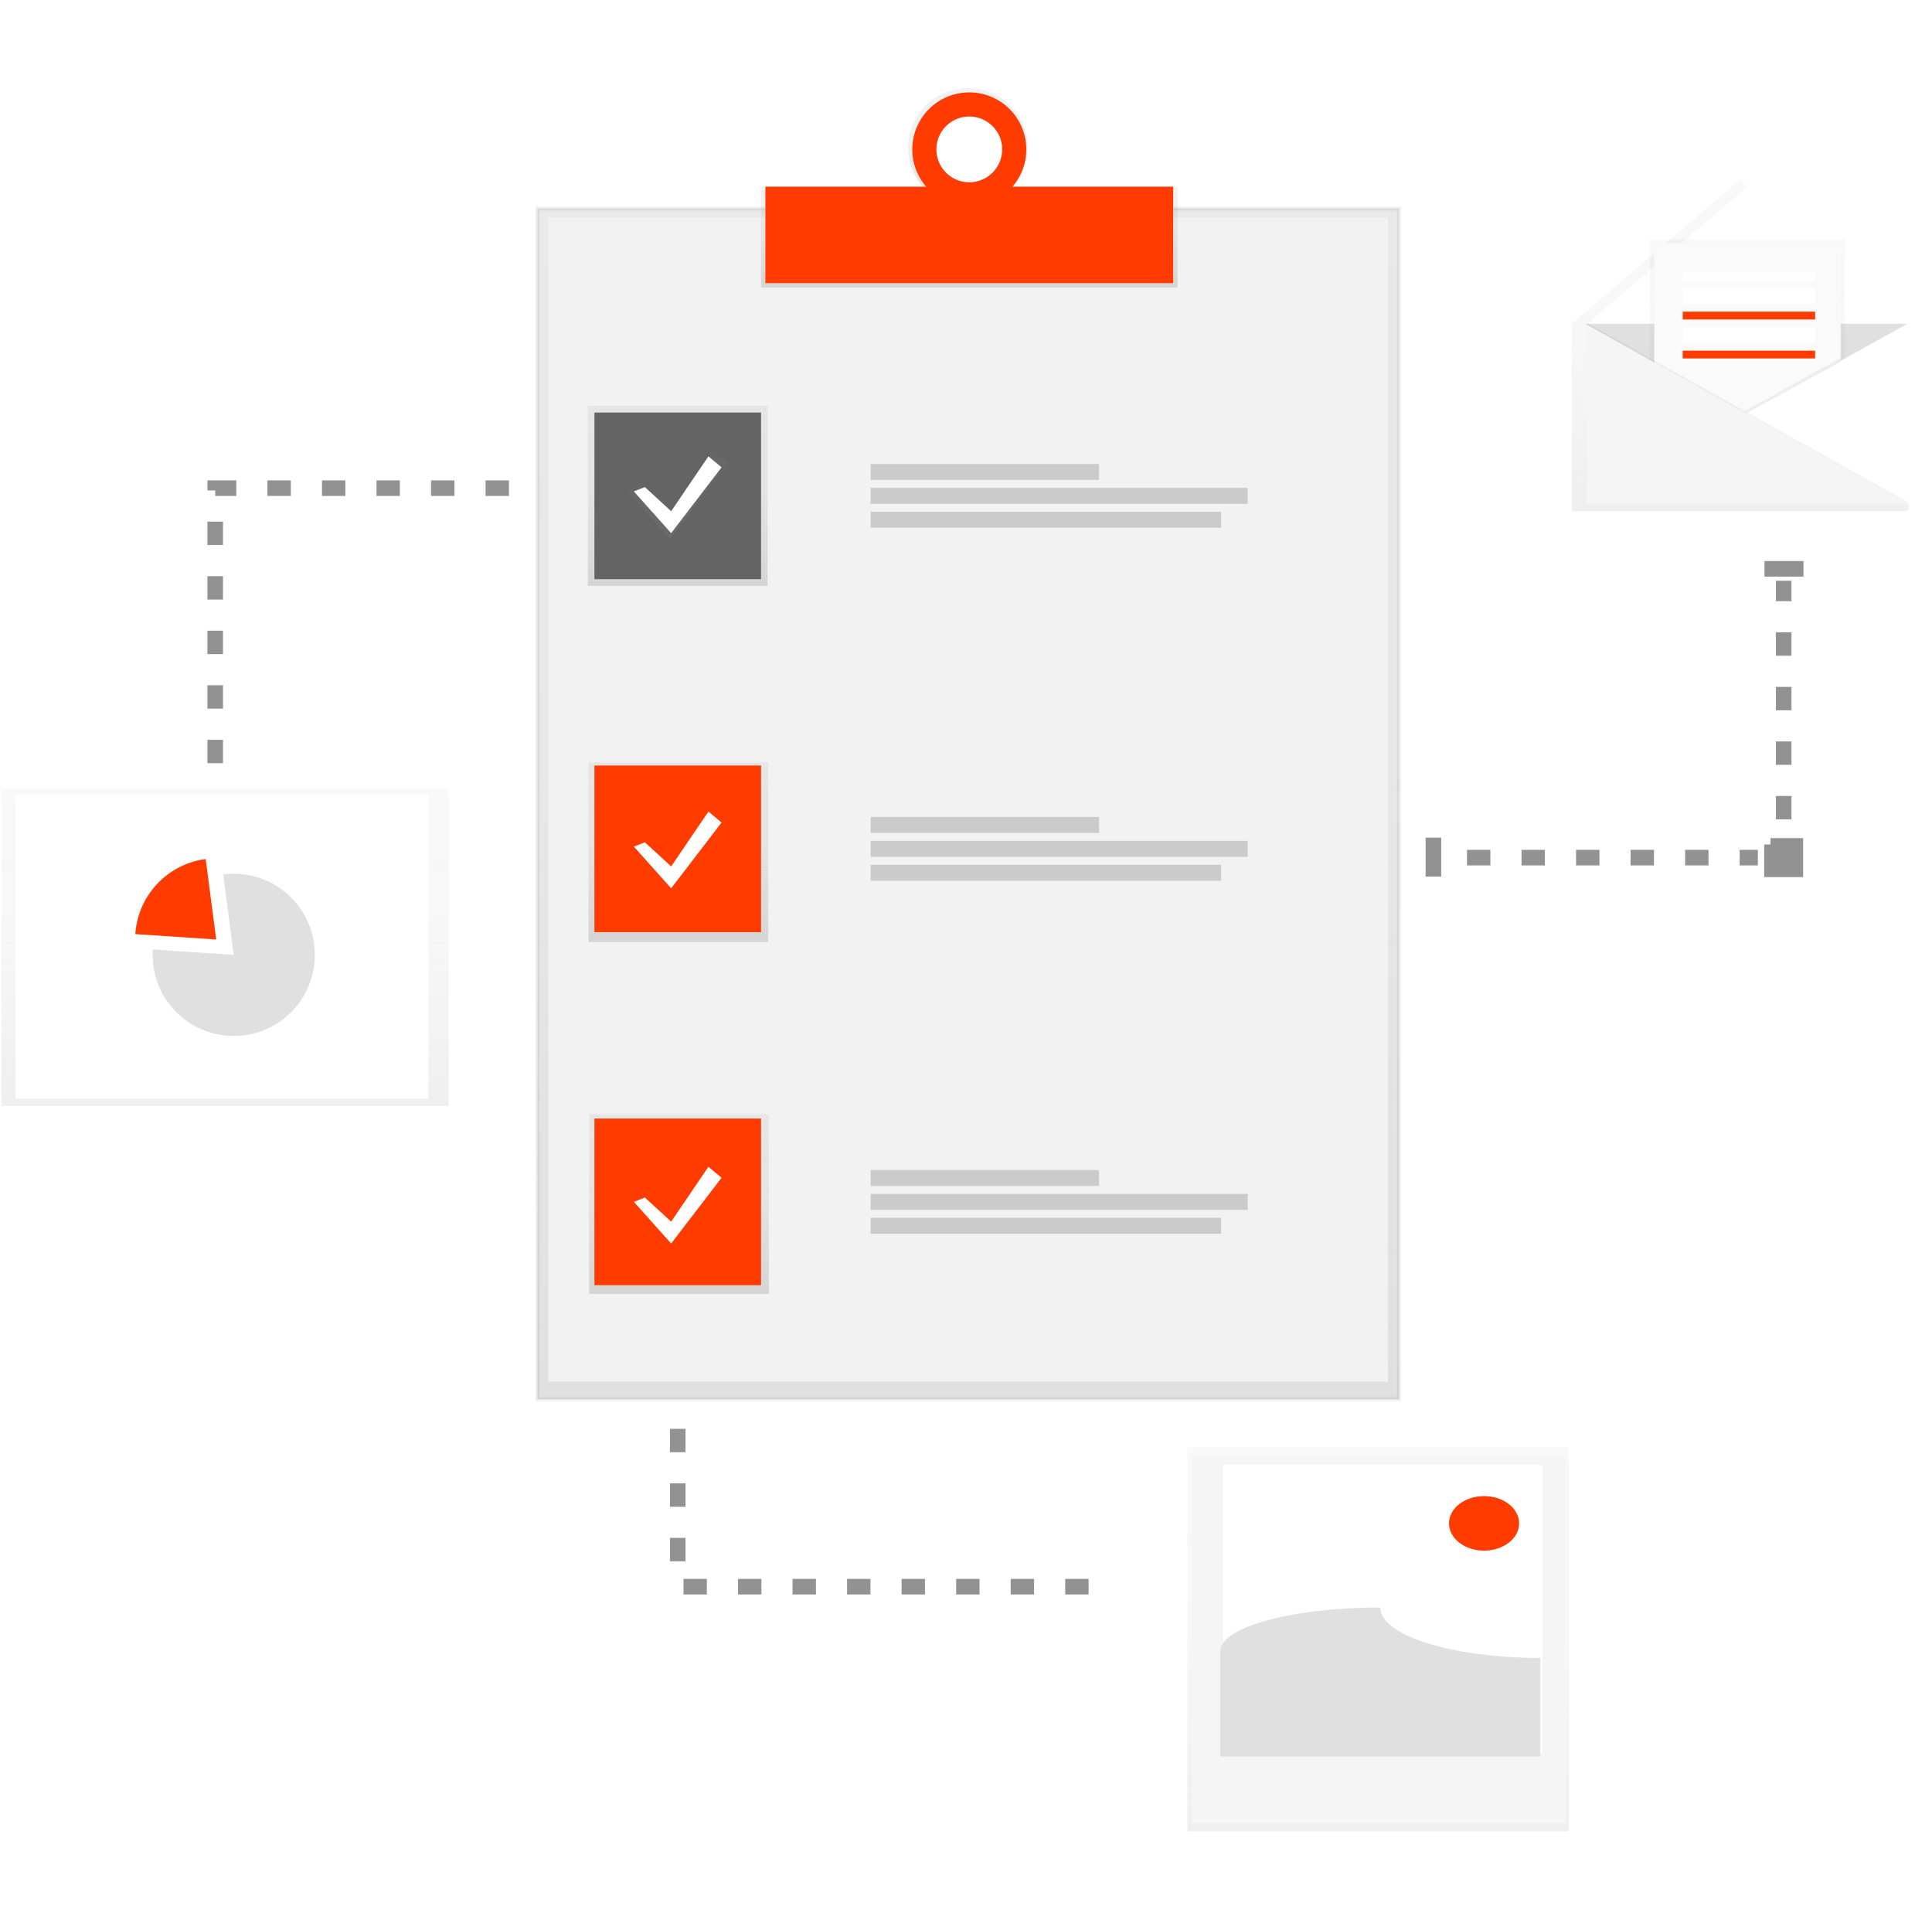 <svg xmlns="http://www.w3.org/2000/svg" xmlns:xlink="http://www.w3.org/1999/xlink" width="248" height="246" viewBox="0 0 248 246"><defs><linearGradient id="a" x1="0.5" y1="1" x2="0.5" gradientUnits="objectBoundingBox"><stop offset="0" stop-color="gray" stop-opacity="0.251"/><stop offset="0.54" stop-color="gray" stop-opacity="0.122"/><stop offset="1" stop-color="gray" stop-opacity="0.102"/></linearGradient><filter id="i" x="198.633" y="20.112" width="49.367" height="48.49" filterUnits="userSpaceOnUse"><feOffset dx="-1" input="SourceAlpha"/><feGaussianBlur stdDeviation="1" result="j"/><feFlood/><feComposite operator="in" in2="j"/><feComposite in="SourceGraphic"/></filter></defs><g transform="translate(-427 -884)"><rect width="246" height="246" rx="123" transform="translate(427 884)" fill="#fff"/><g transform="translate(427.188 895.294)"><g transform="translate(68.8 15.477)" opacity="0.5"><rect width="110.587" height="152.796" fill="url(#a)"/></g><rect width="110.587" height="152.796" transform="translate(68.801 15.477)" fill="#646464" stroke="#646464" stroke-width="0.5" opacity="0.11"/><rect width="107.773" height="149.419" transform="translate(70.207 16.602)" fill="#f2f2f2"/><rect width="53.464" height="12.95" transform="translate(97.502 12.657)" fill="url(#a)"/><path d="M585.634,52.5a7.656,7.656,0,1,0,7.474,7.654,7.566,7.566,0,0,0-7.474-7.654Zm0,12.069a4.415,4.415,0,1,1,4.3-4.415A4.365,4.365,0,0,1,585.634,64.569Z" transform="translate(-461.399 -52.5)" fill="url(#a)"/><rect width="52.339" height="12.381" transform="translate(98.065 12.663)" fill="#ff3b00"/><path d="M586.036,54.5a7.316,7.316,0,1,0,7.316,7.316,7.316,7.316,0,0,0-7.316-7.316Zm0,11.537a4.221,4.221,0,1,1,4.221-4.221A4.221,4.221,0,0,1,586.036,66.037Z" transform="translate(-461.802 -53.937)" fill="#ff3b00"/><rect width="23.074" height="23.074" transform="translate(75.272 40.802)" fill="url(#a)"/><rect width="23.074" height="23.074" transform="translate(75.351 86.528)" fill="url(#a)"/><rect width="23.074" height="23.074" transform="translate(75.43 131.691)" fill="url(#a)"/><rect width="21.386" height="21.386" transform="translate(76.116 41.646)" fill="#646464"/><rect width="21.386" height="21.386" transform="translate(76.116 86.95)" fill="#ff3b00"/><rect width="21.386" height="21.386" transform="translate(76.116 132.254)" fill="#ff3b00"/><rect width="29.313" height="2.046" transform="translate(111.572 48.247)" fill="#cbcbcb"/><rect width="48.399" height="2.046" transform="translate(111.572 51.317)" fill="#cbcbcb"/><rect width="44.992" height="2.046" transform="translate(111.572 54.385)" fill="#cbcbcb"/><rect width="29.313" height="2.046" transform="translate(111.572 93.551)" fill="#cbcbcb"/><rect width="48.399" height="2.046" transform="translate(111.572 96.621)" fill="#cbcbcb"/><rect width="44.992" height="2.046" transform="translate(111.572 99.689)" fill="#cbcbcb"/><rect width="29.313" height="2.046" transform="translate(111.572 138.856)" fill="#cbcbcb"/><rect width="48.399" height="2.046" transform="translate(111.572 141.926)" fill="#cbcbcb"/><rect width="44.992" height="2.046" transform="translate(111.572 144.993)" fill="#cbcbcb"/><path d="M287.118,169.908,291,173.47l5.5-8.09,1.944,1.62L291,176.706l-5.5-6.148Z" transform="translate(-205.163 -118.843)" fill="url(#a)"/><path d="M289.907,171.939l3.377,3.1L298.067,168l1.688,1.407-6.472,8.442L288.5,172.5Z" transform="translate(-207.319 -120.726)" fill="#fff"/><path d="M289.907,333.939l3.377,3.1L298.067,330l1.688,1.407-6.472,8.442L288.5,334.5Z" transform="translate(-207.319 -237.141)" fill="#fff"/><path d="M289.907,495.94l3.377,3.1,4.783-7.04,1.688,1.407-6.472,8.442L288.5,496.5Z" transform="translate(-207.319 -353.555)" fill="#fff"/><g transform="translate(182.847 60.462)"><line x2="2" transform="translate(-0.035 38.244)" fill="none" stroke="#646464" stroke-miterlimit="10" stroke-width="5" opacity="0.7"/><line x2="37.338" transform="translate(5.275 38.307)" fill="none" stroke="#646464" stroke-miterlimit="10" stroke-width="2" stroke-dasharray="3 4" opacity="0.7"/><path d="M807,346.688h1.688V345" transform="translate(-762.764 -308.382)" fill="none" stroke="#646464" stroke-miterlimit="10" stroke-width="5" opacity="0.7"/><line y1="30.621" transform="translate(45.925 2.775)" fill="none" stroke="#646464" stroke-miterlimit="10" stroke-width="2" stroke-dasharray="3 4" opacity="0.7"/><line y1="2" transform="translate(45.965 0.244)" fill="none" stroke="#646464" stroke-miterlimit="10" stroke-width="5" opacity="0.7"/></g><path d="M135.206,182.5H97.5v35.455" transform="translate(-70.064 -131.146)" fill="none" stroke="#646464" stroke-miterlimit="10" stroke-width="2" stroke-dasharray="3 4" opacity="0.7"/><path d="M308.5,611.5v20.26h56.278" transform="translate(-221.691 -439.429)" fill="none" stroke="#646464" stroke-miterlimit="10" stroke-width="2" stroke-dasharray="3 4" opacity="0.7"/><g transform="translate(202.444 11.818)" opacity="0.5"><g transform="matrix(1, 0, 0, 1, -202.63, -23.11)" filter="url(#i)"><path d="M762.808,60.316,741.124,42,719.778,60.276l-.191-.107v.146h-.146l.146.082V84.49h43.075l-.262-.146h.408Z" transform="translate(-516.81 -18.89)" fill="url(#a)"/></g></g><path d="M764.865,85.661H723.5V62.587L744.042,45l20.823,17.587Z" transform="translate(-519.913 -32.337)" fill="#fff"/><path d="M722.5,107.5l20.542,11.537L763.865,107.5" transform="translate(-519.195 -77.25)" fill="#e0e0e0"/><g transform="translate(211.607 19.416)" opacity="0.5"><path d="M764.668,91.081,752,99.109V69h25.044V84.313Z" transform="translate(-752 -69)" fill="url(#a)"/></g><path d="M766.1,92.667,754,100.546V71h23.918V86.026Z" transform="translate(-541.831 -51.021)" fill="#fafafa"/><path d="M723,130.074h41.365L723,107Z" transform="translate(-519.554 -76.891)" opacity="0.05"/><path d="M723,131.074h41.365L723,108Z" transform="translate(-519.554 -77.61)" fill="#f5f5f5"/><rect width="17" height="1" transform="translate(215.813 23.706)" fill="#fff"/><rect width="17" height="2" transform="translate(215.813 25.706)" fill="#fff"/><rect width="17" height="1" transform="translate(215.813 28.706)" fill="#ff3b00"/><rect width="17" height="2" transform="translate(215.813 30.706)" fill="#fff"/><rect width="17" height="1" transform="translate(215.813 33.706)" fill="#ff3b00"/><path d="M807.568,123.563V123l-12.308,6.841.335.186Z" transform="translate(-571.48 -88.389)" opacity="0.05"/><g transform="translate(152.239 174.463)" opacity="0.5"><rect width="48.948" height="49.244" fill="url(#a)"/></g><rect width="48" height="47" transform="translate(152.813 175.706)" fill="#f5f5f5"/><rect width="41" height="37" transform="translate(156.813 176.706)" fill="#fff"/><path d="M760.3,751.972c-11.354,0-20.542-2.9-20.542-6.472-11.354,0-20.542,2.518-20.542,5.628v13.507H760.3Z" transform="translate(-562.766 -550.496)" fill="#e0e0e0"/><ellipse cx="4.5" cy="3.5" rx="4.5" ry="3.5" transform="translate(185.813 180.706)" fill="#ff3b00"/><g transform="translate(0 89.975)" opacity="0.5"><rect width="57.404" height="40.661" fill="url(#a)"/></g><rect width="53" height="39" transform="translate(1.813 90.706)" fill="#fff"/><path d="M242.582,410.84a10.494,10.494,0,0,0-1.351.09l1.351,10.321-10.386-.692c-.014.228-.025.459-.025.692a10.411,10.411,0,1,0,10.411-10.411Z" transform="translate(-212.768 -310.006)" fill="#e0e0e0"/><path d="M233.3,404.16a10.412,10.412,0,0,0-9.036,9.629l10.386.692Z" transform="translate(-207.084 -305.206)" fill="#ff3b00"/></g></g></svg>